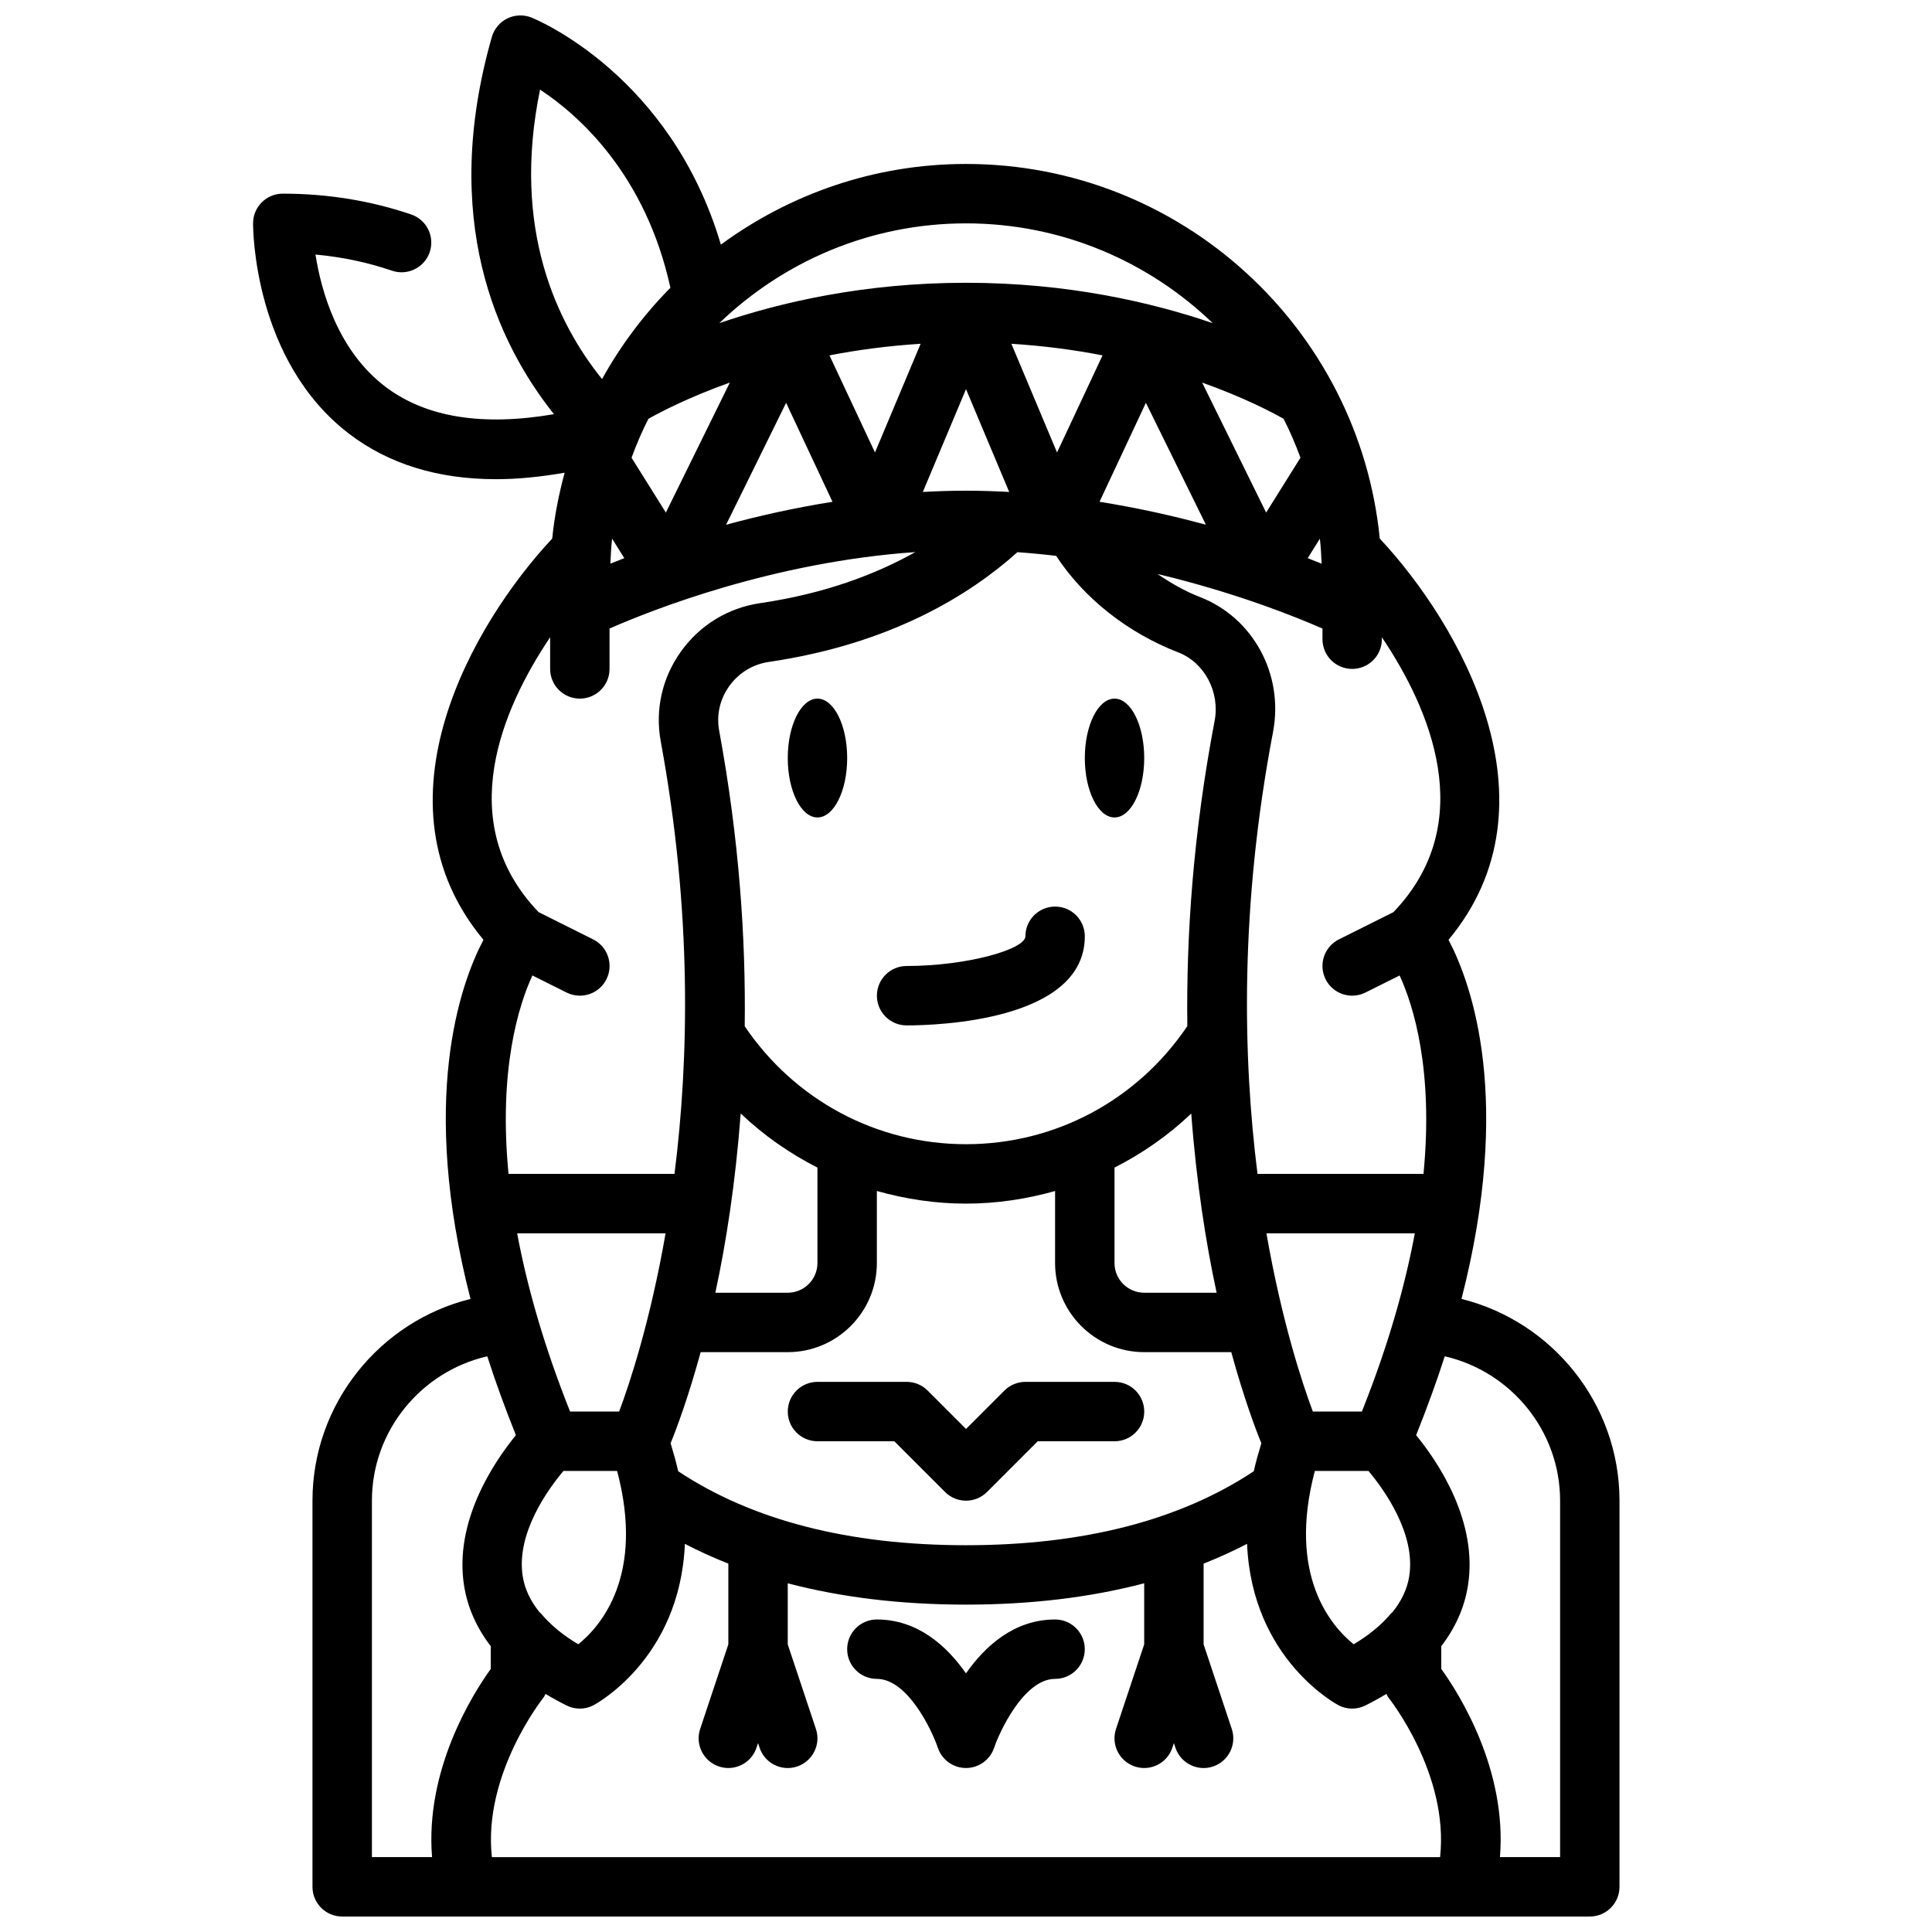 <?xml version="1.0" encoding="UTF-8"?>
<!-- Uploaded to: SVG Repo, www.svgrepo.com, Generator: SVG Repo Mixer Tools -->
<svg width="800px" height="800px" version="1.1" viewBox="144 144 512 512" xmlns="http://www.w3.org/2000/svg">
 <defs>
  <clipPath id="a">
   <path d="m211 148.09h363v503.81h-363z"/>
  </clipPath>
 </defs>
 <path d="m368.51 344.89c0 8.695-3.527 15.742-7.875 15.742-4.348 0-7.871-7.047-7.871-15.742 0-8.695 3.523-15.746 7.871-15.746 4.348 0 7.875 7.051 7.875 15.746"/>
 <path d="m384.25 400c-4.344 0.008-7.863 3.531-7.863 7.875 0.008 4.348 3.527 7.867 7.871 7.867 7.887 0 47.23-1.137 47.23-23.617 0-4.348-3.519-7.871-7.871-7.871-4.352 0-7.871 3.523-7.871 7.871 0 3.418-15.273 7.852-31.496 7.875z"/>
 <path d="m447.23 344.89c0 8.695-3.523 15.742-7.871 15.742s-7.871-7.047-7.871-15.742c0-8.695 3.523-15.746 7.871-15.746s7.871 7.051 7.871 15.746"/>
 <path d="m423.61 573.18c-10.855 0-18.574 7.082-23.617 14.277-5.039-7.199-12.758-14.277-23.613-14.277-4.352 0-7.871 3.523-7.871 7.871 0 4.348 3.519 7.871 7.871 7.871 8.133 0 14.551 13.52 16.152 18.234 1.066 3.215 4.074 5.383 7.465 5.383s6.394-2.168 7.465-5.383c1.281-3.852 7.785-18.234 16.148-18.234 4.352 0 7.871-3.523 7.871-7.871 0.004-4.348-3.519-7.871-7.871-7.871z"/>
 <path d="m410.18 512.51-10.176 10.18-10.18-10.18c-1.477-1.477-3.477-2.305-5.566-2.305h-23.617c-4.352 0-7.871 3.523-7.871 7.871s3.519 7.871 7.871 7.871h20.355l13.438 13.438c1.539 1.539 3.555 2.309 5.57 2.309s4.027-0.77 5.566-2.305l13.438-13.441h20.355c4.352 0 7.871-3.523 7.871-7.871s-3.519-7.871-7.871-7.871h-23.617c-2.09 0-4.09 0.828-5.566 2.305z"/>
 <g clip-path="url(#a)">
  <path d="m236.48 258.93c10.508 8.039 23.562 12.066 39.016 12.062 5.707 0 11.781-0.617 18.133-1.719-1.516 5.668-2.695 11.473-3.289 17.457-21.078 22.551-48.512 69.949-18.219 106.33-6.258 11.918-17.008 42.297-3.434 95.172-24.102 5.977-41.879 27.848-41.879 53.457v102.34c0 4.348 3.519 7.871 7.871 7.871h33.07c0.008 0 0.016 0.004 0.023 0.004 0.012 0 0.023-0.004 0.031-0.004h264.38c0.008 0 0.02 0.004 0.031 0.004 0.008 0 0.016-0.004 0.023-0.004h33.074c4.352 0 7.871-3.523 7.871-7.871v-102.34c0-25.609-17.773-47.48-41.875-53.457 13.574-52.875 2.824-83.254-3.434-95.172 30.293-36.383 2.859-83.781-18.219-106.33-5.508-55.656-52.578-99.281-109.66-99.281-24.301 0-46.715 8-64.957 21.375-13.258-44.789-48.57-59.52-50.203-60.176-2.059-0.816-4.391-0.734-6.387 0.242-2 0.98-3.488 2.762-4.106 4.906-13.785 48.25 1.328 80.969 16.461 99.965-18.918 3.246-33.945 0.875-44.68-7.281-12.652-9.625-17.012-25.414-18.52-35.023 7.019 0.645 13.816 2.074 20.289 4.281 4.113 1.41 8.586-0.805 9.984-4.918 1.402-4.113-0.805-8.582-4.914-9.988-10.75-3.652-22.195-5.512-34.027-5.512-4.336 0-7.856 3.508-7.871 7.844-0.008 1.48 0.145 36.441 25.414 55.766zm219.77 57.957c6.957 2.691 11.102 10.508 9.633 18.18-5.676 29.75-7.535 56.863-7.227 80.863-13.223 19.598-34.941 31.297-58.66 31.297-23.691 0-45.41-11.688-58.637-31.258 0.301-23.305-1.469-49.574-6.766-78.316-0.77-4.16 0.176-8.355 2.668-11.828 2.516-3.508 6.242-5.785 10.5-6.41 32.539-4.777 53.406-17.906 65.867-29.082 3.477 0.246 6.898 0.574 10.266 0.977 7.273 11.129 18.824 20.336 32.355 25.578zm69.391 319.27h-251.29c-2.418-22.02 13.492-42.043 13.66-42.246 0.246-0.301 0.367-0.672 0.566-1.004 1.754 1.059 3.602 2.082 5.562 3.062 1.105 0.551 2.312 0.828 3.519 0.828 1.207 0 2.414-0.277 3.519-0.832 0.297-0.148 23.035-12.094 24.324-42.828 3.688 1.918 7.531 3.664 11.516 5.238v21.398l-7.465 22.402c-1.375 4.125 0.852 8.582 4.973 9.961 0.832 0.277 1.668 0.406 2.492 0.406 3.297 0 6.367-2.086 7.465-5.387l0.406-1.219 0.406 1.223c1.098 3.297 4.168 5.387 7.465 5.387 0.824 0 1.66-0.129 2.492-0.406 4.121-1.375 6.352-5.836 4.973-9.961l-7.465-22.398v-16.191c14.258 3.742 30.02 5.652 47.234 5.652 17.211 0 32.973-1.91 47.23-5.652v16.191l-7.465 22.395c-1.375 4.125 0.852 8.582 4.973 9.961 0.832 0.277 1.668 0.406 2.492 0.406 3.297 0 6.367-2.086 7.465-5.387l0.406-1.219 0.406 1.223c1.098 3.297 4.168 5.387 7.465 5.387 0.824 0 1.66-0.129 2.492-0.406 4.121-1.375 6.352-5.836 4.973-9.961l-7.461-22.406v-21.398c3.984-1.574 7.824-3.32 11.516-5.238 1.289 30.734 24.027 42.68 24.324 42.828 1.105 0.555 2.312 0.832 3.519 0.832 1.207 0 2.414-0.277 3.519-0.832 1.957-0.98 3.812-2 5.562-3.062 0.195 0.328 0.316 0.691 0.555 0.992 0.18 0.219 16.09 20.242 13.672 42.262zm-165.01-182.73v25.289c0 4.34-3.527 7.871-7.871 7.871h-19.188c2.848-13.141 5.344-29.191 6.719-47.508 6.07 5.801 12.941 10.57 20.34 14.348zm99.062-14.328c1.375 18.324 3.879 34.344 6.727 47.488h-19.195c-4.344 0-7.871-3.531-7.871-7.871v-25.285c7.398-3.777 14.273-8.535 20.34-14.332zm-12.469 63.234h23.074c3.297 12.008 6.359 20.211 7.969 24.141-0.762 2.535-1.484 5.043-2.004 7.418-19.547 12.98-45.168 19.609-76.27 19.609-31.105 0-56.723-6.629-76.273-19.609-0.52-2.375-1.238-4.883-2.004-7.418 1.609-3.926 4.672-12.137 7.969-24.141h23.074c13.023 0 23.617-10.594 23.617-23.617v-19.094c7.582 2.137 15.488 3.352 23.617 3.352s16.039-1.211 23.617-3.344l-0.004 19.086c0 13.023 10.594 23.617 23.617 23.617zm59.438 31.488c4.027 4.812 12.633 16.621 10.785 27.992-0.535 3.301-2.016 6.414-4.352 9.336-0.445 0.371-0.809 0.781-1.16 1.242-2.371 2.613-5.359 5.09-9.203 7.359-5.934-4.789-17.629-18.223-10.285-45.93zm-209.41 45.93c-3.844-2.269-6.832-4.742-9.199-7.356-0.352-0.457-0.715-0.867-1.156-1.238-2.328-2.91-3.809-6.008-4.352-9.293-1.887-11.457 6.727-23.234 10.77-28.043h14.227c7.348 27.711-4.336 41.133-10.289 45.93zm10.824-61.676h-13c-7.141-17.922-11.465-33.539-14.027-47.23h39.336c-4.066 23.328-9.496 39.742-12.309 47.23zm196.84 0h-13c-2.809-7.488-8.23-23.906-12.301-47.23h39.328c-2.562 13.691-6.887 29.309-14.027 47.23zm-198.7-231.32 3.227 5.16c-1.32 0.512-2.527 0.992-3.691 1.461 0.102-2.223 0.211-4.438 0.465-6.621zm93.785-12.715c-3.863 0-7.676 0.129-11.445 0.336l11.445-27.246 11.445 27.246c-3.769-0.207-7.582-0.336-11.445-0.336zm35.383 2.941 12.289-26.227 15.906 32.316c-8.523-2.332-18.016-4.465-28.195-6.09zm48.781-21.992c1.695 3.328 3.172 6.773 4.469 10.312l-9.094 14.535-16.961-34.453c10.922 3.898 18.359 7.781 21.586 9.605zm9.617 31.766c0.254 2.18 0.363 4.398 0.465 6.625-1.164-0.473-2.371-0.953-3.691-1.461zm-69.656-22.844-12.102-28.809c8.684 0.551 16.781 1.637 24.16 3.078zm-48.25 0-12.059-25.73c7.379-1.441 15.477-2.527 24.16-3.078zm-11.258 13.07c-10.18 1.621-19.676 3.758-28.199 6.09l15.906-32.316zm-44.16 2.856-9.094-14.535c1.297-3.539 2.773-6.984 4.469-10.312 3.231-1.82 10.664-5.703 21.582-9.605zm-30.668 33.043v8.391c0 4.348 3.519 7.871 7.871 7.871 4.352 0 7.871-3.523 7.871-7.871v-10.699c11.258-4.957 43.359-17.641 81.039-20.262-10.359 5.805-23.762 10.98-41.102 13.527-8.527 1.25-15.988 5.801-21.012 12.82-4.996 6.977-6.894 15.445-5.352 23.848 8.336 45.172 7.465 84.273 3.641 114.59h-43.984c-2.676-27.594 2.664-44.629 6.324-52.59l9.055 4.527c1.129 0.566 2.328 0.832 3.516 0.832 2.891 0 5.664-1.59 7.051-4.352 1.945-3.891 0.367-8.617-3.519-10.562l-14.465-7.231c-22.855-23.852-9.508-54.145 3.066-72.84zm-47.23 228.81c0-18.52 13.031-34.223 30.57-38.258 2.129 6.644 4.676 13.633 7.586 20.906-5.816 7.117-16.492 22.879-13.715 39.992 0.941 5.805 3.352 11.102 7.047 15.93v6.031c-4.816 6.695-17.426 26.676-15.551 49.863h-15.938zm314.88 0v94.465h-15.938c1.875-23.188-10.734-43.168-15.551-49.867v-6.031c3.695-4.824 6.106-10.121 7.051-15.926 2.777-17.113-7.898-32.879-13.715-39.992 2.906-7.273 5.457-14.262 7.586-20.906 17.535 4.035 30.566 19.738 30.566 38.258zm-44.16-155.97-14.465 7.231c-3.891 1.945-5.465 6.672-3.519 10.562 1.383 2.758 4.16 4.352 7.051 4.352 1.184 0 2.383-0.266 3.512-0.832l9.051-4.523c3.672 7.996 9 25.031 6.328 52.586h-43.988c-3.891-30.867-4.711-70.859 4.109-117.08 2.914-15.273-5.25-30.336-19.41-35.816-4.004-1.551-7.703-3.703-11.195-6.082 20.492 4.875 36.441 11.266 43.711 14.457v2.824c0 4.348 3.519 7.871 7.871 7.871 4.352 0 7.871-3.523 7.871-7.871v-0.52c12.578 18.695 25.926 48.988 3.074 72.84zm-47.891-156.08c-16.18-5.531-38.43-10.703-65.387-10.703s-49.207 5.172-65.387 10.703c16.988-16.34 40.008-26.445 65.387-26.445 25.375 0 48.398 10.105 65.387 26.445zm-178.27-61.883c10.504 6.906 28.023 22.691 34.543 52.5-7.09 7.176-13.195 15.316-18.117 24.207-11.934-14.816-24.035-39.867-16.426-76.707z"/>
 </g>
</svg>